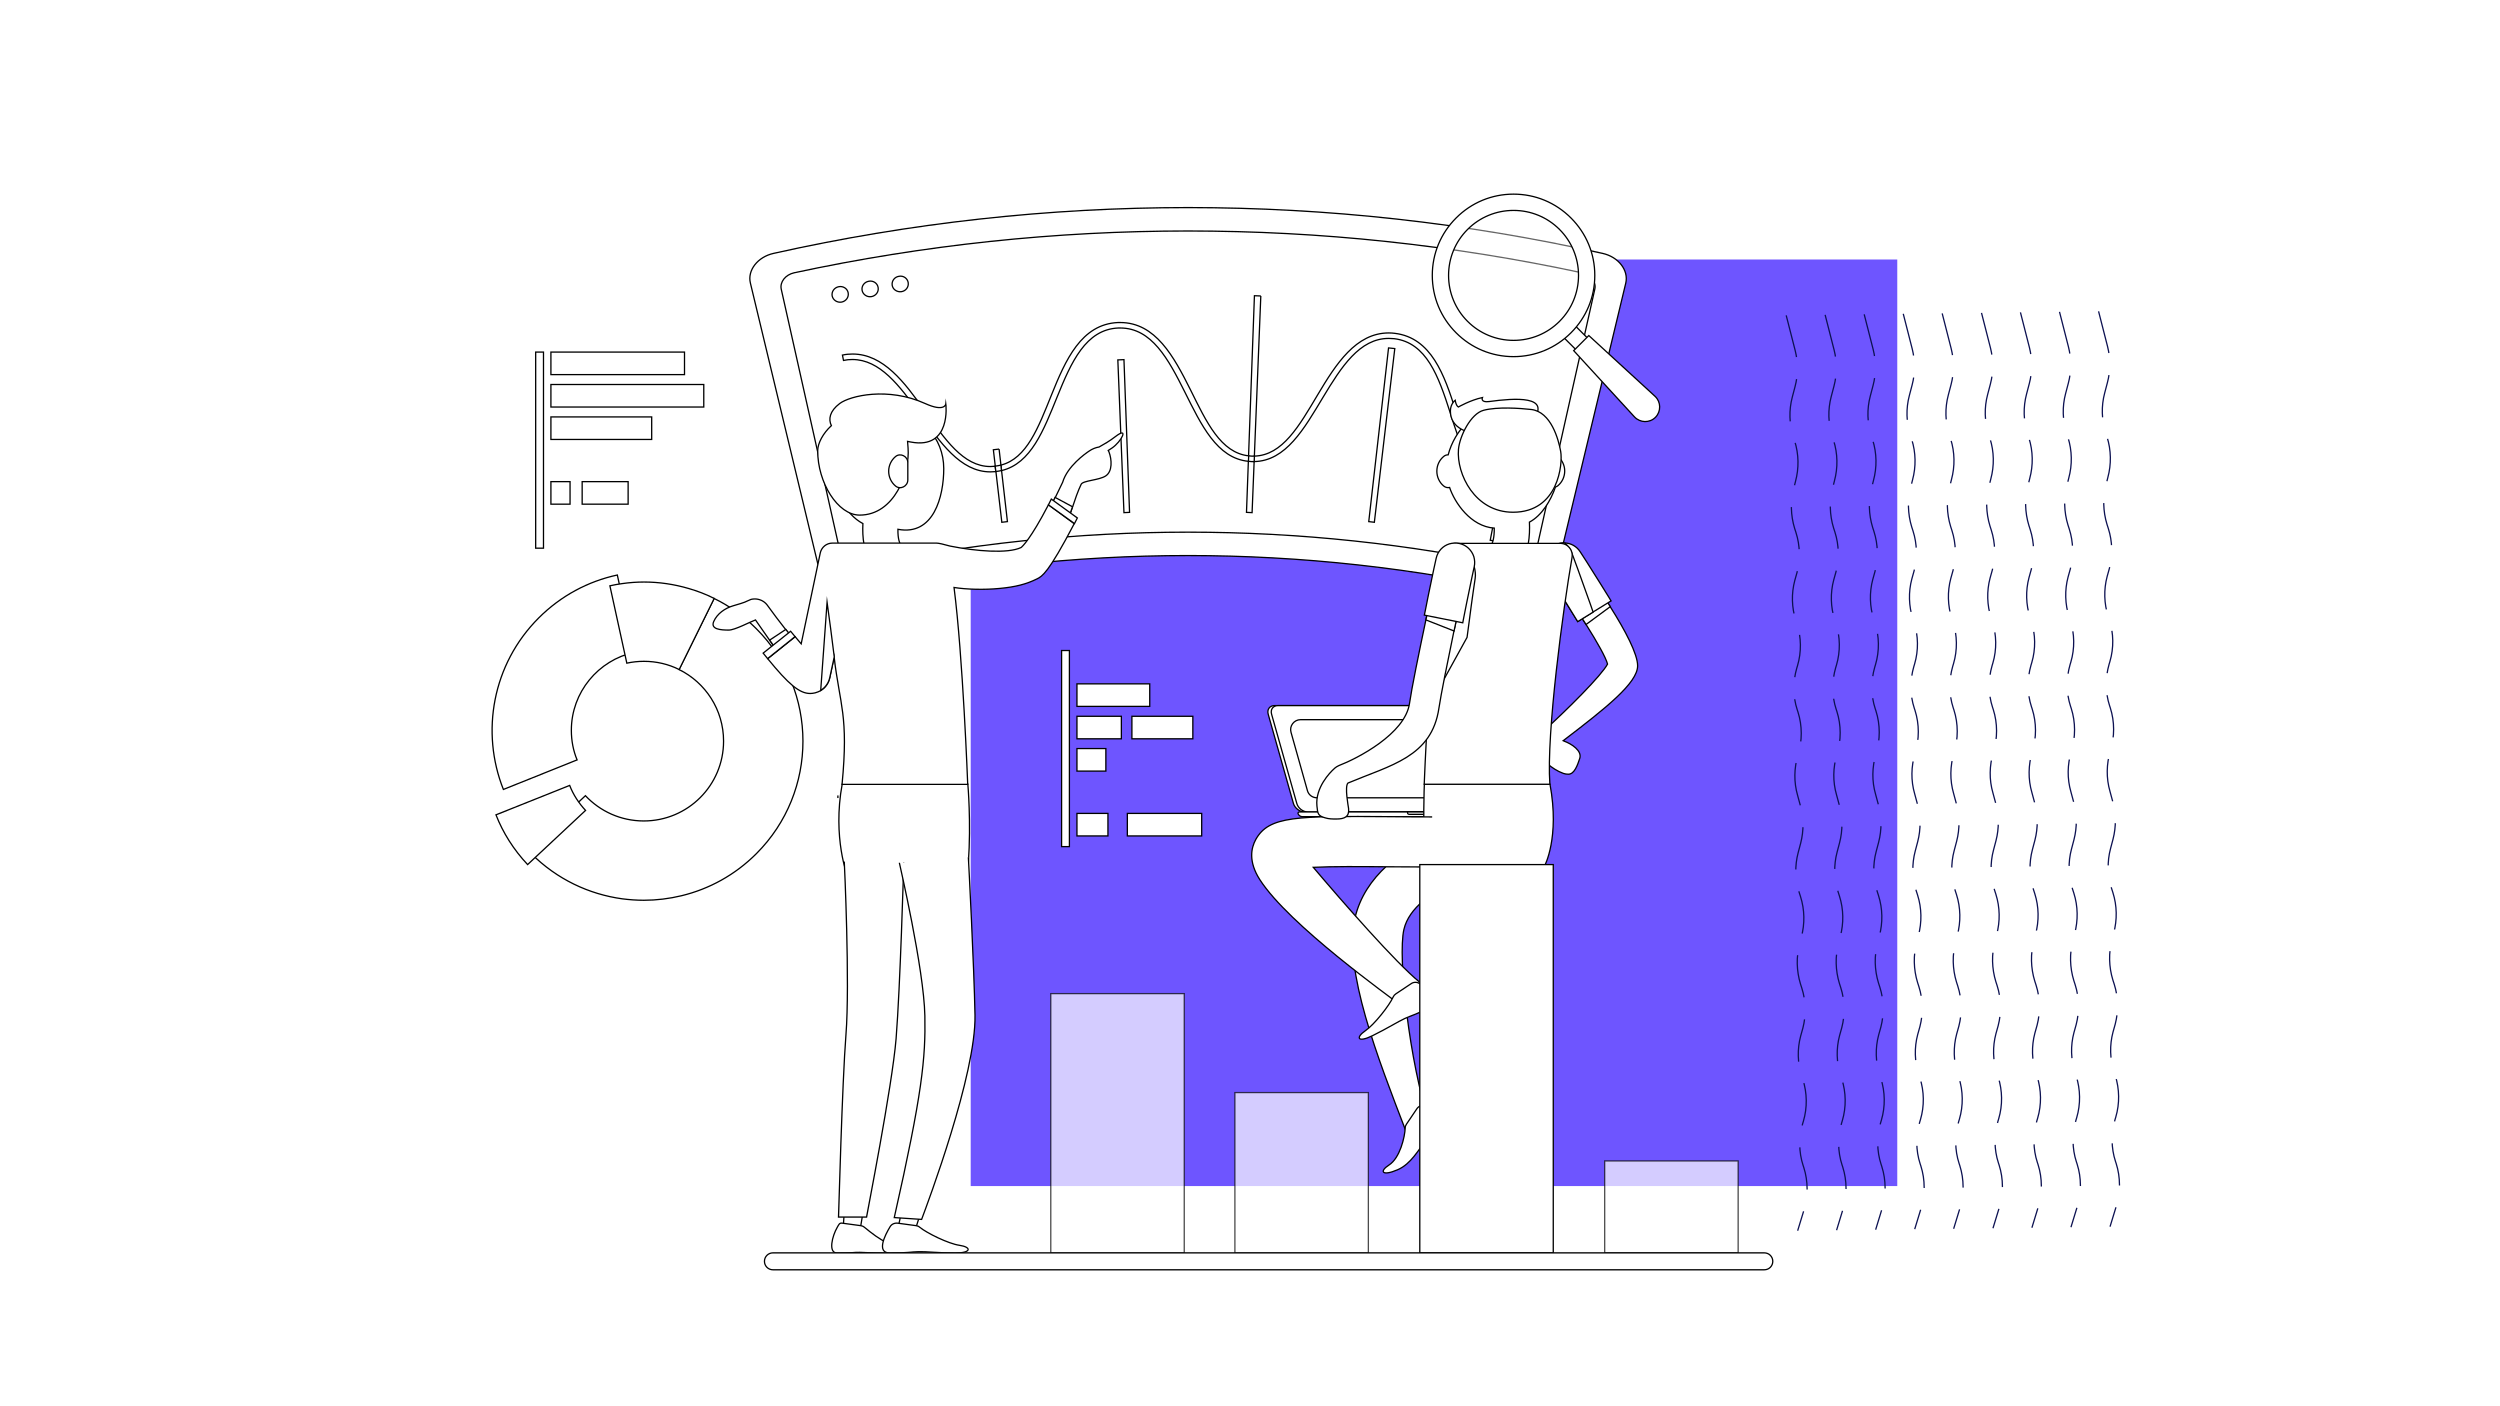 <?xml version="1.0" encoding="utf-8"?>
<!-- Generator: Adobe Illustrator 22.1.0, SVG Export Plug-In . SVG Version: 6.00 Build 0)  -->
<svg version="1.1" id="Layer_1" xmlns="http://www.w3.org/2000/svg" xmlns:xlink="http://www.w3.org/1999/xlink" x="0px" y="0px"
	 viewBox="0 0 1920 1080" style="enable-background:new 0 0 1920 1080;" xml:space="preserve">
<style type="text/css">
	.st0{fill:#FFFFFF;}
	.st1{fill:#6E55FF;}
	.st2{fill:#FFFFFF;stroke:#000000;stroke-miterlimit:10;}
	.st3{opacity:0.7;fill:#FFFFFF;stroke:#000000;stroke-miterlimit:10;}
	.st4{opacity:0.4;fill:#FFFFFF;stroke:#000000;stroke-miterlimit:10;}
	.st5{fill:none;stroke:#0C1151;stroke-miterlimit:10;stroke-dasharray:33,17;}
</style>
<rect x="-2.1" y="-6.5" class="st0" width="1931.3" height="1088.9"/>
<rect x="745.5" y="199.3" class="st1" width="711.6" height="711.6"/>
<g>
	<g>
		<path class="st2" d="M386.6,606.3c-17.5-44-8.5-96.1,27.1-131.7c17.2-17.2,38.2-28.2,60.4-33l13,59.4c-27.6,6-48.3,30.6-48.3,59.9
			c0,8,1.5,15.7,4.4,22.7L386.6,606.3z"/>
		<path class="st2" d="M580.9,655.6c-16.5,16.5-36.4,27.2-57.4,32.3c-9.5,2.3-19.3,3.5-29,3.5c-5.6,0-11.1-0.4-16.6-1.1
			c-25.5-3.5-50.2-15-69.9-34.7c-1-1-1.9-1.9-2.8-2.9l44.4-41.6c11.2,11.9,27.1,19.4,44.8,19.4c33.9,0,61.3-27.4,61.3-61.3
			c0-24.1-13.9-45-34.2-55l26.9-54.6c11.7,5.7,22.7,13.5,32.4,23.2C628.6,530.5,628.6,607.9,580.9,655.6z"/>
		<path class="st2" d="M548.5,459.6l-26.9,54.6c-8.2-4.1-17.4-6.3-27.1-6.3c-4.5,0-8.9,0.5-13.1,1.4l-13-59.4
			c3.2-0.7,6.3-1.3,9.5-1.7c5.6-0.8,11.1-1.2,16.7-1.2c11.6,0,23.2,1.7,34.4,5C535.6,453.9,542.2,456.4,548.5,459.6z"/>
		<path class="st2" d="M405.2,664c-10.7-11.4-18.9-24.4-24.3-38.2l56.6-22.6c2.8,7.2,7,13.6,12.2,19.2L405.2,664z"/>
	</g>
	<g>
		<path class="st2" d="M1172.4,455.4c-171.2-38.3-348.8-38.3-520,0c-9.9,2.2-19.9-3.8-22.2-13.5c-18-74.8-35.9-149.7-53.9-224.5
			c-2.4-9.8,5.6-20.1,17.8-22.8c209.6-46.9,427.1-46.9,636.7,0c12.2,2.7,20.1,13,17.8,22.8c-18,74.8-35.9,149.7-53.9,224.5
			C1192.3,451.7,1182.4,457.6,1172.4,455.4"/>
		<path class="st2" d="M646.1,428c-15.4-68.6-30.7-137.3-46.1-205.9c-1.2-5.5,3.2-11.1,9.9-12.6c199.4-42.8,405.6-42.8,605,0
			c6.7,1.4,11.2,7.1,9.9,12.6c-15.4,68.6-30.7,137.3-46.1,205.9c-1.2,5.5-6.8,8.9-12.4,7.7c-167.4-36-340.5-36-507.9,0
			C652.9,436.9,647.4,433.5,646.1,428"/>
		<path class="st2" d="M968.3,227.3c-2.2,55.5-4.5,110.9-6.7,166.4c-1.4-0.1-2.9-0.1-4.3-0.2c2-55.5,4.1-111,6.1-166.4
			C965.1,227.1,966.7,227.2,968.3,227.3"/>
		<path class="st2" d="M666.6,343.3c4.6,23.9,9.2,47.8,13.8,71.6c-1.4,0.3-2.8,0.5-4.2,0.8c-4.7-23.9-9.4-47.7-14.1-71.6
			C663.6,343.8,665.1,343.5,666.6,343.3z"/>
		<path class="st2" d="M767.3,344.9c2.1,18.6,4.2,37.1,6.4,55.7c-1.4,0.2-2.8,0.3-4.3,0.5c-2.2-18.6-4.4-37.1-6.5-55.7
			C764.4,345.2,765.8,345,767.3,344.9"/>
		<path class="st2" d="M863.2,276.2c1.4,39.1,2.9,78.2,4.3,117.3c-1.4,0.1-2.9,0.1-4.3,0.2c-1.6-39.1-3.1-78.2-4.7-117.3
			C860.1,276.3,861.7,276.3,863.2,276.2z"/>
		<path class="st2" d="M1071.2,267.7c-5.2,44.5-10.5,88.9-15.7,133.4c-1.4-0.2-2.8-0.3-4.3-0.5c5.1-44.5,10.1-88.9,15.2-133.4
			C1068,267.3,1069.6,267.5,1071.2,267.7z"/>
		<path class="st2" d="M1166.2,326.8c-5.8,29.6-11.7,59.3-17.5,88.9c-1.4-0.3-2.8-0.6-4.2-0.8c5.7-29.7,11.4-59.3,17.2-88.9
			C1163.2,326.2,1164.7,326.5,1166.2,326.8"/>
		<path class="st2" d="M1157.1,373.1c-0.1,0.4-0.2,0.8-0.2,1.2C1156.9,374,1157,373.6,1157.1,373.1L1157.1,373.1 M654.8,271.9
			c-2.5,0-5.1,0.2-7.8,0.8c0.3,1.4,0.5,2.7,0.8,4.1c2.3-0.5,4.6-0.7,6.8-0.7c21.1,0,36.2,20,51.4,41.2
			c15.9,22.2,31.4,45.1,54.6,45.1c1.4,0,2.8-0.1,4.2-0.2c-0.2-1.4-0.3-2.7-0.5-4.1c-1.3,0.1-2.5,0.2-3.7,0.2
			c-20.9,0-35-21.1-50.8-43.3C694.8,293.7,678.4,271.9,654.8,271.9 M1066.6,255.7c-25.3,0-40.6,24-54.5,47.3
			c-14.3,24-27,46.7-48.8,47.3c-0.1,1.4-0.1,2.8-0.2,4.2c24.5-0.4,38.5-25.3,53-49.4c14-23.2,28-45.2,50.5-45.2
			c1.3,0,2.7,0.1,4.1,0.2c24.9,3,34.1,29,42.9,56.4c8.3,25.9,16,52.5,38.2,59.7c0.3-1.4,0.5-2.7,0.8-4.1
			c-19.4-6.7-26.4-30.9-34.6-56.6c-8.7-27.5-18.7-56.1-46.8-59.5C1069.8,255.8,1068.2,255.7,1066.6,255.7 M860.3,247.7
			c-0.5,0-1.1,0-1.6,0c-28.3,1.2-40.4,28.9-51.2,55.7c-10.1,25-18.9,48.7-38.8,53.8c0.2,1.4,0.3,2.8,0.5,4.2
			c22.7-5.4,32.4-31.3,42.7-56.6c10.8-26.6,21.9-51.8,47-52.9c0.5,0,0.9,0,1.4,0c24.2,0,37,23.9,49.6,49.1
			c12.6,25.1,24.6,51,49,53.3c0.1-1.4,0.1-2.8,0.2-4.2c-21.6-2.3-32.5-25.9-44.9-50.9C901.5,273.9,887.5,247.7,860.3,247.7"/>
		<path class="st2" d="M959,350.1c0,1.4-0.1,2.8-0.2,4.2c0.7,0.1,1.5,0.1,2.3,0.2c0.5,0,1,0,1.5,0c0.2,0,0.4,0,0.6,0
			c0.1-1.4,0.1-2.8,0.2-4.2c-0.3,0-0.6,0-0.8,0c-0.4,0-0.9,0-1.3,0C960.5,350.2,959.7,350.2,959,350.1"/>
		<path class="st2" d="M768.7,357.2c-1.4,0.3-2.8,0.6-4.3,0.8c0,0-0.1,0-0.1,0c0.2,1.4,0.3,2.7,0.5,4.1c0,0,0.1,0,0.1,0
			c1.5-0.2,2.9-0.4,4.2-0.7C769,360,768.9,358.6,768.7,357.2"/>
		<path class="st2" d="M1152.8,372c-0.3,1.4-0.5,2.7-0.8,4.1c1.4,0.4,2.8,0.8,4.3,1.1c0.2-0.9,0.4-1.9,0.6-2.8
			c0.1-0.4,0.2-0.8,0.2-1.2C1155.6,372.9,1154.2,372.5,1152.8,372"/>
		<path class="st2" d="M651.4,224.9c0.6,3.3-1.6,6.4-5,7.1c-3.4,0.6-6.6-1.5-7.3-4.7c-0.6-3.3,1.6-6.4,5-7.1
			C647.5,219.5,650.8,221.6,651.4,224.9z"/>
		<path class="st2" d="M674.4,220.8c0.6,3.3-1.7,6.4-5.1,7c-3.4,0.6-6.6-1.6-7.2-4.8c-0.6-3.3,1.7-6.4,5.1-7
			C670.6,215.3,673.9,217.5,674.4,220.8z"/>
		<path class="st2" d="M697.5,217.1c0.5,3.3-1.8,6.4-5.2,6.9c-3.4,0.5-6.6-1.7-7.1-4.9c-0.5-3.3,1.8-6.4,5.2-6.9
			C693.8,211.5,697,213.8,697.5,217.1z"/>
	</g>
	<g>
		<g>
			<g>
				<polygon class="st2" points="647.3,947.2 649.6,912.5 665.6,914.2 659.7,949.6 				"/>
				<path class="st2" d="M661,941.3c1,0.1,2,0.5,2.8,1.2c5.5,4.5,12.2,9.7,17.1,11.6c8.3,3.1,13.1,8.2,0.2,8.2
					c-12.9,0-16.8-0.4-20.7-0.5c-5.7-0.1-3.2,0.5-17.5,0.5c-7.1,0-3.7-13.2,0.1-19.7c1.2-2,1.6-3.6,3.9-3.2L661,941.3z"/>
			</g>
			<g>
				<polygon class="st2" points="688.8,947.2 696.1,913.4 712.2,915.1 701.3,949.6 				"/>
				<path class="st2" d="M703.5,941.3c1,0.1,2,0.5,2.8,1.2c5.5,4.5,22.1,12.7,30.6,13.9c9.1,1.3,9.6,5.9-3.3,5.9
					c-12.9,0-22.3-1.2-28.1-1c-5.7,0.1-7.9,1-22,1c-10.8,0-3.8-13.8,0.1-20.2c1.2-2,3.5-3,5.9-2.7L703.5,941.3z"/>
			</g>
			<path class="st2" d="M856.5,335.4c-4.1,3.2-8.6,5.8-12.4,7.9c-2.6,0.4-5.3,1.5-7.6,3.1c-2.9,1.9-16.7,11.6-20.4,24
				c-1.8,3.9-3.7,7.8-5.6,11.6c-0.4,0.8-0.8,1.7-1.2,2.5c-0.4,0.8-0.8,1.5-1.2,2.3c-1.9,3.7-3.9,7.3-5.8,10.6
				c-7.3,13-13.8,22.9-16.9,24.8c-11.2,5.6-44.9,1.9-65.3-2.7c-6.2-1.3-12.3,2.6-13.7,8.7c-1.4,6.2,2.5,12.3,8.7,13.7
				c6.2,1.4,28.9,6.1,50.2,6.1c11.4,0,22.5-1.4,30.4-5.3c8.2-4.1,16.1-21.1,22-36.5c1.3-3.4,2.5-6.8,3.6-9.9
				c0.8-2.4,1.6-4.6,2.3-6.6c0-0.2,0.1-0.3,0.2-0.5c1.2-3.6,2.2-6.5,2.9-8.5c1.4-4,2.3-5.7,3.6-8.7c1.3-3,13.8-3.1,18.9-6.5
				c5.3-3.5,4.7-12.6,2.5-18.4c-0.2-0.4-0.4-0.7-0.6-1.1c1-0.6,1.9-1.3,2.9-1.9C861.3,339.2,867.4,327,856.5,335.4z"/>
			<path class="st2" d="M724.8,359.9c0-23.8-17.7-42.9-41.5-42.9c-23.8,0-43.1,19.3-43.1,43.1c0,16.5,8.8,34.8,22.5,42
				c-0.5,10.6,0.6,22.2,7.1,32.7c7,11.1,8.4,13.3,8.5,13.5c2.5,4.2,7,6.6,11.6,6.6c2.4,0,4.8-0.6,6.9-1.9c6.4-3.8,8.5-12.2,4.7-18.6
				c0,0-1.1-1.9-8.8-14.1c-1.9-3-3.2-6.3-3.1-13.8C717.1,411.7,724.8,381.3,724.8,359.9z"/>
			<path class="st2" d="M651,673.2c0,0-11.8-29.7-4.2-71h96.5c0,0,2.6,29.1,0.4,60.5L651,673.2z"/>
			<path class="st2" d="M648.4,661.7c0.1,0.9,4.4,93.9,1.3,132.9c-2.9,36.8-5.6,139-5.7,140.1h21.5c0.1-1.1,19.7-100.5,22.7-137
				c3.2-40.3,5.8-131.6,5.9-135.4"/>
			<path class="st2" d="M690.7,662.6c0.1,0.8,18.9,81.4,19.6,117.7c0.6,32.2-1.9,59.1-23.5,154.8l21,1.4
				c4.7-12.6,41.9-111.6,41-156.9c-0.7-37.3-4.9-117.9-5.1-121.2"/>
			<path class="st2" d="M654,431c0,0-15.7,75-18.7,88.8c-1.1,5.3-5,9.2-10.1,10.3c-1,0.2-2.1,0.5-3.4,0.5c-4.6,0-9.1-7-22.9-27.4
				c-0.4-0.6-0.9-1.3-1.3-1.9c-1.6-2.4-3.3-4.9-5.1-7.6c-0.5-0.7-1-1.4-1.5-2.1c-3.2-4.6-6.8-9.8-10.8-15.5
				c-3.9,1.4-15.8,7.8-20.5,7.8c-6.3,0-14.1-0.6-11.6-6.5c2.7-6.2,8.8-10.3,14.8-12.1c3.2-1,9-2.5,11.4-3.9c0.2-0.1,0.4-0.1,0.5-0.2
				c0.3-0.2,0.7-0.3,1.1-0.5c0.3-0.2,0.7-0.2,1-0.4c0.4-0.1,0.7-0.2,1.1-0.2c0.4,0,0.8-0.1,1.2-0.1c0.3,0,0.7,0,1,0
				c0.4,0,0.8,0,1.2,0.1c0.3,0,0.7,0.1,1,0.2c0.4,0.1,0.8,0.2,1.1,0.3c0.4,0.1,0.7,0.2,1,0.4c0.4,0.1,0.7,0.3,1,0.5
				c0.3,0.2,0.6,0.3,0.9,0.5c0.3,0.2,0.6,0.5,0.9,0.7c0.3,0.2,0.6,0.5,0.8,0.7c0.2,0.2,0.5,0.6,0.8,0.9c0.1,0.2,0.3,0.3,0.4,0.5
				c4.4,6.1,9.3,12.6,14.1,18.7c0.5,0.7,1.1,1.4,1.6,2c2,2.5,3.9,4.9,5.8,7.1c0.5,0.6,1,1.2,1.5,1.9c1.4,1.6,2.7,3.1,3.9,4.5
				c0.7-3.6,1.6-7.5,2.4-11.5c0.1-0.5,0.2-1.1,0.4-1.7c5.5-26.2,12.4-59.2,12.4-59.2L654,431z"/>
			<path class="st2" d="M612.5,494.3l-13.5,8.9c-0.4-0.6-0.9-1.3-1.3-1.9c-1.6-2.4-3.3-4.9-5.1-7.6c-0.5-0.7-1-1.4-1.5-2.1l12.4-8.2
				c0.5,0.7,1.1,1.4,1.6,2c2,2.5,3.9,4.9,5.8,7.1C611.5,493.1,612,493.7,612.5,494.3z"/>
			<path class="st2" d="M805.2,387.7c-13.8,26.5-20.1,32.1-21,32.8c-10.3,4.9-34.9,2.8-54.5-1.1c-4.9-1.4-8.9-2.3-10.5-2.3h-79.9
				c-4.6,0-8.3,3.2-9.3,7.4l0,0c0,0-9,42.7-14.7,70c-1.4-1.6-2.9-3.4-4.6-5.5l-21.1,16.9c16.1,19.7,24.4,26.7,32.6,26.7
				c0,0,0,0,0.1,0c1.2,0,2.5-0.2,3.8-0.5c1.5-0.4,2.9-1,4.2-1.7c3.5-2.1,6.1-5.7,7-10c0.6-2.9,1.8-8.6,3.3-15.8
				c4.4,37.2,11.2,44.7,6.1,97.8h96.5c0,0-3.7-98.4-10.5-151.2c9.5,1.5,23.2,1.9,35.3,0.7c11.7-1.1,20.2-3.2,28.4-7.3
				c3.9-1.9,8.7-4.3,28.6-42.4L805.2,387.7z"/>
			<path class="st2" d="M610.6,488.9l-21.1,16.9c-1.1-1.3-2.2-2.7-3.4-4.2l21.1-16.8C608.5,486.3,609.6,487.6,610.6,488.9z"/>
			<path class="st2" d="M823.7,389.2c0,0.2-0.1,0.3-0.2,0.5c-0.7,2-1.5,4.2-2.3,6.6l-13.3-9.5c0.4-0.7,0.7-1.5,1.2-2.3
				c0.4-0.8,0.8-1.7,1.2-2.5L823.7,389.2z"/>
			<path class="st2" d="M827.4,397.8c-0.7,1.5-1.5,2.9-2.2,4.3l-20-14.4c0.7-1.4,1.4-2.8,2.2-4.4L827.4,397.8z"/>
			<path class="st2" d="M640.7,504.5c-1.5,7.1-2.7,12.8-3.4,15.7c-0.9,4.4-3.5,7.9-7,10l4.9-67.7C637,475.4,638.9,489.8,640.7,504.5
				z"/>
			<path class="st2" d="M726.4,310.2c0,0-0.7,6.6-15.9-0.3c-28.5-12.9-57.6-6-65.6,0c-7.8,5.9-8.8,12.1-6.4,17
				c-6.3,5.7-10.5,13.5-10.5,19.2c-0.1,24.5,15.4,49.5,32.2,49.5c26.8,0,38.7-32.7,37.2-51.5c-0.1-1.7-0.3-3.4-0.4-5.1
				c0.9,0.2,1.7,0.3,2.6,0.5C730.9,345.4,726.4,310.2,726.4,310.2z"/>
			<path class="st2" d="M682.5,361.9c0,4.5,2,8.6,5.2,11.3c3.7,3.2,9.5,0.3,9.5-4.6v-13.3c0-4.9-5.8-7.8-9.5-4.6
				C684.6,353.3,682.5,357.4,682.5,361.9z"/>
			<g>
				<path class="st2" d="M675.8,610.9"/>
				<line class="st2" x1="643.5" y1="612.9" x2="643.5" y2="610.9"/>
			</g>
		</g>
	</g>
	<g>
		<g id="_x3C_grupa_x3E_">
			<g>
				<g>
					<path class="st2" d="M1001.9,623.6h115c3.7,0,5.9-3,4.8-6.7l-19.3-68.3c-1-3.7-4.9-6.7-8.6-6.7h-115c-3.7,0-5.9,3-4.8,6.7
						l19.3,68.3C994.3,620.6,998.2,623.6,1001.9,623.6z"/>
					<path class="st2" d="M1004.4,623.6h115.1c3.7,0,5.9-3,4.8-6.7l-19.3-68.3c-1.1-3.7-4.9-6.7-8.6-6.7h-115c-3.7,0-5.9,3-4.8,6.7
						l19.3,68.3C996.8,620.6,1000.7,623.6,1004.4,623.6z"/>
				</g>
				<path class="st2" d="M1004.1,607.2l-12.6-44.8c-1.4-4.8,2.3-9.7,7.3-9.7h90.7c3.4,0,6.4,2.3,7.3,5.5l12.6,44.8
					c1.4,4.8-2.3,9.7-7.3,9.7h-90.7C1008,612.7,1005,610.5,1004.1,607.2z"/>
			</g>
			<g>
				<path class="st2" d="M996.9,624.9c0.5,1.3,1.8,2.3,3.3,2.3h121.5c1.5,0,2.8-0.9,3.3-2.3c0.2-0.6-0.2-1.3-0.9-1.3H997.8
					C997.2,623.6,996.7,624.3,996.9,624.9z"/>
				<path class="st2" d="M1028.5,624.9c0.5,1.3,1.8,2.3,3.3,2.3h121.5c1.5,0,2.8-0.9,3.3-2.3c0.2-0.6-0.2-1.3-0.9-1.3h-126.3
					C1028.7,623.6,1028.3,624.3,1028.5,624.9z"/>
				<path class="st2" d="M1081,623.6v0.6c0,0.7,0.5,1.2,1.2,1.2h20.6c0.7,0,1.2-0.5,1.2-1.2v-0.6H1081z"/>
			</g>
		</g>
		<g>
			<path class="st2" d="M1188.6,638.4c-1.5-10.5-11.3-17.8-21.9-16.3c-11.3,1.7-111.1,18.1-126.1,83c-9.1,39.5,17.8,108.1,38.9,163
				l18.3-5.4c-15.3-46.8-24.5-127.5-19.6-148.9c7.7-33.3,72.1-50.2,94.1-53.5C1182.9,658.7,1190.2,648.9,1188.6,638.4z"/>
			<path class="st2" d="M1196.5,350.6c-0.2-0.2-0.5-0.3-0.7-0.4c-4.5-19-21.5-38.2-41.9-38.2c-20.1,0-36.9,18.7-41.7,37.3
				c-1.2,0-2.5,0.4-3.5,1.3c-3.2,2.7-5.2,6.7-5.2,11.3c0,4.5,2,8.6,5.2,11.3c1.4,1.2,3.1,1.5,4.6,1.2c3.9,11.6,16.1,29.9,34.3,31.2
				c0.1,7.2-1.1,11.5-3.1,14.7c-7.7,12.3-8.8,14.1-8.8,14.1c-3.8,6.4-1.7,14.7,4.7,18.5c2.2,1.3,4.6,1.9,6.9,1.9
				c4.6,0,9.1-2.3,11.6-6.6c0.1-0.2,1.5-2.5,8.5-13.6c6.6-10.5,7.7-23,7.2-33.6c9.6-5.1,16.4-16.6,20-27c0.7-0.2,1.3-0.5,1.9-1
				c3.2-2.7,5.2-6.8,5.2-11.3C1201.7,357.4,1199.7,353.3,1196.5,350.6z"/>
			<path class="st2" d="M1186.2,665.1c0,0,11.8-21.6,4.2-62.8h-96.5c0,0-1.4,31.4,0.8,62.8H1186.2z"/>
			<path class="st2" d="M1099.9,627.4c-17.3,0-18.8-0.1-32.6-0.2c-71.3-0.5-92.8-0.7-102.9,17.6c-3.5,6.4-5.8,16.8,3.1,30.7
				c22.5,35.1,100.2,90.1,108.6,96.9l14.3-18c-18.6-15.1-59-61.4-81.8-88.3c14.2-0.7,35.8-0.6,58.3-0.4c13.8,0.1,29.4,0.2,46.9,0.2"
				/>
			<path class="st2" d="M1257.7,511.3c0-8.9-9.3-26.8-21.1-45.4c-9.5-15.1-20.5-30.6-28.9-42.2c-3.8-5.1-10.9-6.2-16-2.5
				c-5.1,3.7-6.3,10.9-2.5,16c10,13.7,20.5,29.1,28.9,42.4c8.7,13.8,15.2,25.4,16.5,30.4c-4.4,8.4-29.7,34-51.9,54
				c-0.3,0.3-0.6,0.7-0.9,1c-0.2,0.2-0.4,0.4-0.5,0.5c-0.4,0.5-0.6,0.9-0.9,1.4c-0.1,0.2-0.2,0.3-0.3,0.5c-0.3,0.5-0.4,1.1-0.6,1.6
				c0,0.1-0.1,0.3-0.2,0.4c-0.1,0.5-0.2,1.1-0.3,1.6c0,0.2-0.1,0.4-0.1,0.5c0,0.5,0,1,0,1.6c0,0.2,0,0.4,0,0.7
				c0.1,0.5,0.2,0.9,0.3,1.4c0.1,0.3,0.1,0.5,0.2,0.8c0.1,0.4,0.4,0.9,0.6,1.3c0.1,0.3,0.2,0.5,0.3,0.8c0.2,0.4,0.6,0.8,0.8,1.2
				c0.1,0.2,0.3,0.4,0.4,0.6c0,0,0.1,0.1,0.1,0.1c0,0,0,0.1,0.1,0.1c0,0,0,0,0.1,0.1c1.9,2.2,9.6,10.5,18.9,13.8
				c1.2,0.4,2.5,0.6,3.8,0.6c4.7,0,7.1-7.2,8.7-12c2.1-6-6.3-11.4-12.2-13.5c-0.1,0-0.3-0.1-0.5-0.2
				C1233.5,543.7,1257.7,524.5,1257.7,511.3z"/>
			<path class="st2" d="M1236.7,465.9l-12.6,9.3l-6,4.4c-8.3-13.3-18.8-28.7-28.9-42.4c-3.8-5.1-2.6-12.3,2.5-16
				c5.1-3.7,12.3-2.6,16,2.5C1216.2,435.2,1227.1,450.8,1236.7,465.9z"/>
			<path class="st2" d="M1237.3,461.5l-13.8,8.5l-11.8,7.3l-2-3.2l-5.9-9.6c-4.2-6.8-8-12.8-10.8-17.2c-2.8-4.4-4.6-7.1-4.6-7.1
				c-1.2-1.8-1.9-3.7-2.2-5.7c-1-5.7,1.4-11.7,6.6-15.1c1.8-1.2,3.7-1.9,5.7-2.2c1.1-0.2,2.3-0.2,3.4-0.2c4.6,0.2,9,2.6,11.7,6.8
				c0.3,0.4,7.2,11,15.8,24.9l5.9,9.5L1237.3,461.5z"/>
			<path class="st2" d="M1223.5,470.1l-11.8,7.3l-2-3.2l-5.9-9.6c-4.2-6.8-8-12.8-10.8-17.2c-2.8-4.4-4.6-7.1-4.6-7.1
				c-1.2-1.8-1.9-3.7-2.2-5.7c-1-5.7,1.4-11.7,6.6-15.1c1.8-1.2,3.7-1.9,5.7-2.2c1.1-0.2,2.3-0.2,3.4-0.2c2.4,2.2,4.3,5,5.5,8.2
				c0.3,0.7,6.5,17.4,14.1,39L1223.5,470.1z"/>
			<path class="st2" d="M1207.3,428.3c-6.7,38.5-19.8,135.1-17,174h-96.5c0,0,1-26,3-58.5c2.5-43.3,6.6-98,11.8-118.7
				c0.1-0.3,0.1-0.6,0.2-0.8c1.1-4.2,4.9-7,9.2-7h79.9C1203.9,417.1,1208.4,422.4,1207.3,428.3z"/>
			<path class="st2" d="M1177,323.1c-9.1,11.8-63.1,19.1-63.1-7.4c0-5.6,3.7-8.3,3.7-8.3s0.5,4,2.4,5.2c0,0,9.2-5.3,18.5-7.3
				c0,0-1.8,4,5.1,3.1C1163.3,305.7,1192.1,303.6,1177,323.1z"/>
			<path class="st2" d="M1132.9,444.4c0,0.1-0.6,3.7-1.4,9.5c-0.8,5.8-2,13.9-3.1,22.9l-1.7,12.7l-29.8,54.1
				c2.5-43.3,6.6-98,11.8-118.7c1.2-0.9,2.5-1.6,3.9-2c2.4-0.8,5.1-0.9,7.9,0c5.6,1.7,9.9,6.6,11.7,12.4
				C1133,438.3,1133.4,441.4,1132.9,444.4z"/>
			<path class="st2" d="M1139.4,315.1c-9.9,2.6-18.4,19.9-19.3,30c-1.6,18.9,12.6,48.3,41.9,48.3c35,0,38.3-37.3,36.6-46.7
				c-1.7-9.4-7.4-30.3-22.5-32.2C1167.2,313.5,1150,312.3,1139.4,315.1z"/>
			<path class="st2" d="M1124.3,421.9C1124.3,421.8,1124.3,421.8,1124.3,421.9c-1.2-0.6-2.3-1-3.5-1.3c-2.7-0.6-5.3-0.5-7.8,0.3
				c-2.5,0.8-4.7,2.2-6.5,4.1c0,0-0.1,0.1-0.1,0.2c-0.4,0.9-0.8,1.8-1,2.8c-0.4,1.8-5.2,23.7-10.3,48c-5.3,25.1-11,52.9-12.6,64.2
				c-3.4,23.5-40.2,42.4-54.1,47.7c-0.2,0.1-0.4,0.2-0.6,0.3c-0.4,0.2-0.9,0.4-1.3,0.7c-0.4,0.2-0.7,0.5-1.1,0.8
				c-0.2,0.2-0.4,0.3-0.6,0.5c-0.1,0-0.1,0.1-0.2,0.2c0,0-0.1,0-0.1,0.1c-3,2.7-14.5,14.4-13.1,28.5c0.6,5.9,0.7,7.5,6.3,9.1
				c2.9,0.9,5.6,0.9,8.7,0.9c6.3,0,10-1.8,9.3-8.1c-0.2-1.6-3.1-16.7-0.5-19.5c32.7-13.8,64.4-19.9,69.9-57.6
				c1.5-10.2,6.6-35.3,11.5-59c5.6-26.4,10.9-51.2,11.1-51.7C1128.7,428.7,1127.2,424.5,1124.3,421.9z"/>
			<path class="st2" d="M1127.8,432.9c-0.1,0.5-5.5,25.2-11.1,51.7l-21.6-8.5c5.1-24.4,9.9-46.2,10.3-48c0.2-1,0.6-1.9,1-2.8
				c0-0.1,0.1-0.1,0.1-0.2c1.7-1.9,4-3.3,6.5-4.1c2.4-0.8,5.1-1,7.8-0.3c1.2,0.2,2.3,0.7,3.4,1.2c0,0,0,0,0.1,0
				C1127.2,424.5,1128.7,428.7,1127.8,432.9z"/>
			<path class="st2" d="M1093.9,472.4l29.5,5.9l0.7-3.7l2.2-11.1c1.6-7.8,3-14.8,4.1-19.9c1.1-5.1,1.8-8.2,1.8-8.3
				c0.6-2.7,0.4-5.3-0.3-7.8c-1.6-4.9-5.6-8.9-11-10.1c-2.7-0.6-5.3-0.4-7.8,0.3c-4.9,1.5-8.9,5.6-10.1,11
				c-0.1,0.5-2.9,12.8-6.1,28.8l-2.2,11.1L1093.9,472.4z"/>
			<g>
				<path class="st2" d="M1072,763.3c-0.9,0.6-1.6,1.4-2,2.3c-2.9,6.5-14.3,21.1-21.4,26c-7.6,5.2-6.1,9.5,5.5,3.8
					c11.6-5.7,19.5-10.8,24.8-13.2c5.2-2.4,7.6-2.6,20.2-8.8c9.7-4.8-2.7-14.1-9-18.1c-1.9-1.2-4.5-1.2-6.4,0.2L1072,763.3z"/>
			</g>
			<g>
				<path class="st2" d="M1080.2,863.3c-0.6,0.9-1,1.8-1,2.9c-0.3,7.1-4,23.1-12.4,28.5c-7.8,5-5.3,8.8,6.5,3.7
					c10.6-4.5,16.3-16.1,20.3-20.2c4-4.2,6.1-5.2,15.5-15.7c7.3-8-7.7-12-15.1-13.5c-2.2-0.4-4.6,0.6-5.9,2.6L1080.2,863.3z"/>
			</g>
		</g>
		<g>
			<rect x="1090.4" y="664" class="st2" width="102.5" height="298.2"/>
			<rect x="1232.4" y="891.6" class="st3" width="102.5" height="70.6"/>
			<rect x="948.4" y="839.1" class="st3" width="102.5" height="123.2"/>
			<rect x="807" y="763.1" class="st3" width="102.5" height="199.2"/>
			<path class="st2" d="M593.6,975.2H1355c3.6,0,6.5-2.9,6.5-6.5l0,0c0-3.6-2.9-6.5-6.5-6.5H593.6c-3.6,0-6.5,2.9-6.5,6.5l0,0
				C587.1,972.3,590,975.2,593.6,975.2z"/>
		</g>
	</g>
	<g>
		<g>
			<rect x="827.1" y="525.2" class="st2" width="55.9" height="17.3"/>
			<rect x="815.3" y="499.6" class="st2" width="6" height="150.6"/>
			<rect x="827.1" y="550.1" class="st2" width="34.1" height="17.3"/>
			<rect x="869.3" y="550.1" class="st2" width="46.8" height="17.3"/>
			<rect x="827.1" y="574.9" class="st2" width="22.2" height="17.3"/>
			<rect x="827.1" y="624.7" class="st2" width="23.8" height="17.3"/>
			<rect x="865.8" y="624.7" class="st2" width="57.1" height="17.3"/>
		</g>
		<g>
			<rect x="423.1" y="270.4" class="st2" width="102.6" height="17.3"/>
			<rect x="411.4" y="270.4" class="st2" width="6" height="150.6"/>
			<rect x="423.1" y="295.3" class="st2" width="117.4" height="17.3"/>
			<rect x="423.1" y="320.2" class="st2" width="77.4" height="17.3"/>
			<rect x="423.1" y="369.9" class="st2" width="14.7" height="17.3"/>
			<rect x="447.1" y="369.9" class="st2" width="35.3" height="17.3"/>
		</g>
		<g>
			
				<rect x="1203.9" y="247.8" transform="matrix(0.707 -0.707 0.707 0.707 171.011 931.587)" class="st2" width="12.6" height="23"/>
			<path class="st2" d="M1271.4,320.5L1271.4,320.5c-4.5,4.5-11.8,4.3-16.1-0.3l-46.7-50.9l11.6-11.6l50.9,46.7
				C1275.7,308.7,1275.8,316,1271.4,320.5z"/>
			<path class="st4" d="M1218.5,211.5c0,31-25.1,56.1-56.1,56.1c-13.3,0-25.6-4.7-35.2-12.4c-3.4-2.7-6.5-5.8-9.2-9.3
				c-1.6-2.1-3.1-4.3-4.5-6.7c-4-6.9-6.5-14.8-7.1-23.3c-0.1-1.4-0.2-2.9-0.2-4.4c0-31,25.2-56.2,56.2-56.2c1.5,0,3,0.1,4.4,0.2
				c8.4,0.7,16.3,3.2,23.2,7.1c2.4,1.3,4.6,2.9,6.7,4.5c3.5,2.7,6.6,5.8,9.3,9.2C1213.9,185.9,1218.5,198.2,1218.5,211.5z"/>
			<path class="st2" d="M1162.4,273.9c-16.7,0-32.3-6.5-44.1-18.3c-11.8-11.8-18.3-27.4-18.3-44.1c0-16.7,6.5-32.3,18.3-44.1
				c11.8-11.8,27.4-18.3,44.1-18.3c16.7,0,32.3,6.5,44.1,18.3l0,0l0,0c11.8,11.8,18.3,27.4,18.3,44.1c0,16.7-6.5,32.3-18.3,44.1
				C1194.7,267.4,1179,273.9,1162.4,273.9z M1162.4,161.6c-13.3,0-25.9,5.2-35.3,14.6c-9.4,9.4-14.6,22-14.6,35.3
				c0,13.3,5.2,25.9,14.6,35.3c9.4,9.4,22,14.6,35.3,14.6c13.3,0,25.9-5.2,35.3-14.6c9.4-9.4,14.6-22,14.6-35.3
				c0-13.3-5.2-25.9-14.6-35.3l0,0C1188.3,166.8,1175.7,161.6,1162.4,161.6z"/>
		</g>
	</g>
</g>
<g>
	<path class="st5" d="M1611.7,239.1l6.9,27c2.3,9.1,2.3,18.7-0.1,27.7l-2.1,8c-2.7,10.1-2.4,20.8,0.8,30.7l1,3.1
		c3.2,10.1,3.4,20.9,0.6,31.2l-1.2,4.8c-2.8,10.2-2.5,21.1,0.6,31.2l1,3.1c3.2,10,3.4,20.7,0.8,30.7l-1.7,6.1
		c-2.7,10.1-2.4,20.9,0.8,30.7l0.9,2.7c3.3,10.3,3.5,21.5,0.4,32l-0.6,2c-3,10.4-3,21.6,0.4,32l0.5,1.5c3.4,10.7,3.4,22.2,0.1,32.9
		l0,0c-3.1,10.3-3.3,21.1-0.3,31.4l2,7.4c2.7,9.5,2.8,19.6,0.3,29.2l-1.9,7.2c-2.7,10.1-2.4,20.8,0.8,30.7l1,3.1
		c3.2,10.1,3.4,20.9,0.6,31.2l-1.2,4.8c-2.8,10.2-2.5,21.1,0.6,31.2l1,3.1c3.2,10,3.4,20.7,0.8,30.7l-1.7,6.1
		c-2.7,10.1-2.4,20.9,0.8,30.7l0.9,2.7c3.3,10.3,3.5,21.5,0.4,32l-0.6,2c-3,10.4-3,21.6,0.4,32l0.5,1.5c3.4,10.7,3.4,22.2,0.1,32.9
		l-4.8,15.7"/>
	<path class="st5" d="M1581.7,239.5l6.9,27c2.3,9.1,2.3,18.7-0.1,27.7l-2.1,8c-2.7,10.1-2.4,20.8,0.8,30.7l1,3.1
		c3.2,10.1,3.4,20.9,0.6,31.2l-1.2,4.8c-2.8,10.2-2.5,21.1,0.6,31.2l1,3.1c3.2,10,3.4,20.7,0.8,30.7l-1.7,6.1
		c-2.7,10.1-2.4,20.9,0.8,30.7l0.9,2.7c3.3,10.3,3.5,21.5,0.4,32l-0.6,2c-3,10.4-3,21.6,0.4,32l0.5,1.5c3.4,10.7,3.4,22.2,0.1,32.9
		l0,0c-3.1,10.3-3.3,21.1-0.3,31.4l2,7.4c2.7,9.5,2.8,19.6,0.3,29.2l-1.9,7.2c-2.7,10.1-2.4,20.8,0.8,30.7l1,3.1
		c3.2,10.1,3.4,20.9,0.6,31.2l-1.2,4.8c-2.8,10.2-2.5,21.1,0.6,31.2l1,3.1c3.2,10,3.4,20.7,0.8,30.7l-1.7,6.1
		c-2.7,10.1-2.4,20.9,0.8,30.7l0.9,2.7c3.3,10.3,3.5,21.5,0.4,32l-0.6,2c-3,10.4-3,21.6,0.4,32l0.5,1.5c3.4,10.7,3.4,22.2,0.1,32.9
		l-4.8,15.7"/>
	<path class="st5" d="M1551.7,239.9l6.9,27c2.3,9.1,2.3,18.7-0.1,27.7l-2.1,8c-2.7,10.1-2.4,20.8,0.8,30.7l1,3.1
		c3.2,10.1,3.4,20.9,0.6,31.2l-1.2,4.8c-2.8,10.2-2.5,21.1,0.6,31.2l1,3.1c3.2,10,3.4,20.7,0.8,30.7l-1.7,6.1
		c-2.7,10.1-2.4,20.9,0.8,30.7l0.9,2.7c3.3,10.3,3.5,21.5,0.4,32l-0.6,2c-3,10.4-3,21.6,0.4,32l0.5,1.5c3.4,10.7,3.4,22.2,0.1,32.9
		l0,0c-3.1,10.3-3.3,21.1-0.3,31.4l2,7.4c2.7,9.5,2.8,19.6,0.3,29.2l-1.9,7.2c-2.7,10.1-2.4,20.8,0.8,30.7l1,3.1
		c3.2,10.1,3.4,20.9,0.6,31.2l-1.2,4.8c-2.8,10.2-2.5,21.1,0.6,31.2l1,3.1c3.2,10,3.4,20.7,0.8,30.7l-1.7,6.1
		c-2.7,10.1-2.4,20.9,0.8,30.7l0.9,2.7c3.3,10.3,3.5,21.5,0.4,32l-0.6,2c-3,10.4-3,21.6,0.4,32l0.5,1.5c3.4,10.7,3.4,22.2,0.1,32.9
		l-4.8,15.7"/>
	<path class="st5" d="M1521.8,240.3l6.9,27c2.3,9.1,2.3,18.7-0.1,27.7l-2.1,8c-2.7,10.1-2.4,20.8,0.8,30.7l1,3.1
		c3.2,10.1,3.4,20.9,0.6,31.2l-1.2,4.8c-2.8,10.2-2.5,21.1,0.6,31.2l1,3.1c3.2,10,3.4,20.7,0.8,30.7l-1.7,6.1
		c-2.7,10.1-2.4,20.9,0.8,30.7l0.9,2.7c3.3,10.3,3.5,21.5,0.4,32l-0.6,2c-3,10.4-3,21.6,0.4,32l0.5,1.5c3.4,10.7,3.4,22.2,0.1,32.9
		l0,0c-3.1,10.3-3.3,21.1-0.3,31.4l2,7.4c2.7,9.5,2.8,19.6,0.3,29.2l-1.9,7.2c-2.7,10.1-2.4,20.8,0.8,30.7l1,3.1
		c3.2,10.1,3.4,20.9,0.6,31.2l-1.2,4.8c-2.8,10.2-2.5,21.1,0.6,31.2l1,3.1c3.2,10,3.4,20.7,0.8,30.7l-1.7,6.1
		c-2.7,10.1-2.4,20.9,0.8,30.7l0.9,2.7c3.3,10.3,3.5,21.5,0.4,32l-0.6,2c-3,10.4-3,21.6,0.4,32l0.5,1.5c3.4,10.7,3.4,22.2,0.1,32.9
		l-4.8,15.7"/>
	<path class="st5" d="M1491.6,240.7l6.9,27c2.3,9.1,2.3,18.7-0.1,27.7l-2.1,8c-2.7,10.1-2.4,20.8,0.8,30.7l1,3.1
		c3.2,10.1,3.4,20.9,0.6,31.2l-1.2,4.8c-2.8,10.2-2.5,21.1,0.6,31.2l1,3.1c3.2,10,3.4,20.7,0.8,30.7l-1.7,6.1
		c-2.7,10.1-2.4,20.9,0.8,30.7l0.9,2.7c3.3,10.3,3.5,21.5,0.4,32l-0.6,2c-3,10.4-3,21.6,0.4,32l0.5,1.5c3.4,10.7,3.4,22.2,0.1,32.9
		l0,0c-3.1,10.3-3.3,21.1-0.3,31.4l2,7.4c2.7,9.5,2.8,19.6,0.3,29.2l-1.9,7.2c-2.7,10.1-2.4,20.8,0.8,30.7l1,3.1
		c3.2,10.1,3.4,20.9,0.6,31.2l-1.2,4.8c-2.8,10.2-2.5,21.1,0.6,31.2l1,3.1c3.2,10,3.4,20.7,0.8,30.7l-1.7,6.1
		c-2.7,10.1-2.4,20.9,0.8,30.7l0.9,2.7c3.3,10.3,3.5,21.5,0.4,32l-0.6,2c-3,10.4-3,21.6,0.4,32l0.5,1.5c3.4,10.7,3.4,22.2,0.1,32.9
		l-4.8,15.7"/>
	<path class="st5" d="M1461.7,241l6.9,27c2.3,9.1,2.3,18.7-0.1,27.7l-2.1,8c-2.7,10.1-2.4,20.8,0.8,30.7l1,3.1
		c3.2,10.1,3.4,20.9,0.6,31.2l-1.2,4.8c-2.8,10.2-2.5,21.1,0.6,31.2l1,3.1c3.2,10,3.4,20.7,0.8,30.7l-1.7,6.1
		c-2.7,10.1-2.4,20.9,0.8,30.7l0.9,2.7c3.3,10.3,3.5,21.5,0.4,32l-0.6,2c-3,10.4-3,21.6,0.4,32l0.5,1.5c3.4,10.7,3.4,22.2,0.1,32.9
		l0,0c-3.1,10.3-3.3,21.1-0.3,31.4l2,7.4c2.7,9.5,2.8,19.6,0.3,29.2l-1.9,7.2c-2.7,10.1-2.4,20.8,0.8,30.7l1,3.1
		c3.2,10.1,3.4,20.9,0.6,31.2l-1.2,4.8c-2.8,10.2-2.5,21.1,0.6,31.2l1,3.1c3.2,10,3.4,20.7,0.8,30.7l-1.7,6.1
		c-2.7,10.1-2.4,20.9,0.8,30.7l0.9,2.7c3.3,10.3,3.5,21.5,0.4,32l-0.6,2c-3,10.4-3,21.6,0.4,32l0.5,1.5c3.4,10.7,3.4,22.2,0.1,32.9
		l-4.8,15.7"/>
	<path class="st5" d="M1431.7,241.4l6.9,27c2.3,9.1,2.3,18.7-0.1,27.7l-2.1,8c-2.7,10.1-2.4,20.8,0.8,30.7l1,3.1
		c3.2,10.1,3.4,20.9,0.6,31.2l-1.2,4.8c-2.8,10.2-2.5,21.1,0.6,31.2l1,3.1c3.2,10,3.4,20.7,0.8,30.7l-1.7,6.1
		c-2.7,10.1-2.4,20.9,0.8,30.7l0.9,2.7c3.3,10.3,3.5,21.5,0.4,32l-0.6,2c-3,10.4-3,21.6,0.4,32l0.5,1.5c3.4,10.7,3.4,22.2,0.1,32.9
		l0,0c-3.1,10.3-3.3,21.1-0.3,31.4l2,7.4c2.7,9.5,2.8,19.6,0.3,29.2l-1.9,7.2c-2.7,10.1-2.4,20.8,0.8,30.7l1,3.1
		c3.2,10.1,3.4,20.9,0.6,31.2l-1.2,4.8c-2.8,10.2-2.5,21.1,0.6,31.2l1,3.1c3.2,10,3.4,20.7,0.8,30.7l-1.7,6.1
		c-2.7,10.1-2.4,20.9,0.8,30.7l0.9,2.7c3.3,10.3,3.5,21.5,0.4,32l-0.6,2c-3,10.4-3,21.6,0.4,32l0.5,1.5c3.4,10.7,3.4,22.2,0.1,32.9
		l-4.8,15.7"/>
	<path class="st5" d="M1401.7,241.8l6.9,27c2.3,9.1,2.3,18.7-0.1,27.7l-2.1,8c-2.7,10.1-2.4,20.8,0.8,30.7l1,3.1
		c3.2,10.1,3.4,20.9,0.6,31.2l-1.2,4.8c-2.8,10.2-2.5,21.1,0.6,31.2l1,3.1c3.2,10,3.4,20.7,0.8,30.7l-1.7,6.1
		c-2.7,10.1-2.4,20.9,0.8,30.7l0.9,2.7c3.3,10.3,3.5,21.5,0.4,32l-0.6,2c-3,10.4-3,21.6,0.4,32l0.5,1.5c3.4,10.7,3.4,22.2,0.1,32.9
		l0,0c-3.1,10.3-3.3,21.1-0.3,31.4l2,7.4c2.7,9.5,2.8,19.6,0.3,29.2l-1.9,7.2c-2.7,10.1-2.4,20.8,0.8,30.7l1,3.1
		c3.2,10.1,3.4,20.9,0.6,31.2l-1.2,4.8c-2.8,10.2-2.5,21.1,0.6,31.2l1,3.1c3.2,10,3.4,20.7,0.8,30.7l-1.7,6.1
		c-2.7,10.1-2.4,20.9,0.8,30.7l0.9,2.7c3.3,10.3,3.5,21.5,0.4,32l-0.6,2c-3,10.4-3,21.6,0.4,32l0.5,1.5c3.4,10.7,3.4,22.2,0.1,32.9
		l-4.8,15.7"/>
	<path class="st5" d="M1371.8,242.2l6.9,27c2.3,9.1,2.3,18.7-0.1,27.7l-2.1,8c-2.7,10.1-2.4,20.8,0.8,30.7l1,3.1
		c3.2,10.1,3.4,20.9,0.6,31.2l-1.2,4.8c-2.8,10.2-2.5,21.1,0.6,31.2l1,3.1c3.2,10,3.4,20.7,0.8,30.7l-1.7,6.1
		c-2.7,10.1-2.4,20.9,0.8,30.7l0.9,2.7c3.3,10.3,3.5,21.5,0.4,32l-0.6,2c-3,10.4-3,21.6,0.4,32l0.5,1.5c3.4,10.7,3.4,22.2,0.1,32.9
		l0,0c-3.1,10.3-3.3,21.1-0.3,31.4l2,7.4c2.7,9.5,2.8,19.6,0.3,29.2l-1.9,7.2c-2.7,10.1-2.4,20.8,0.8,30.7l1,3.1
		c3.2,10.1,3.4,20.9,0.6,31.2l-1.2,4.8c-2.8,10.2-2.5,21.1,0.6,31.2l1,3.1c3.2,10,3.4,20.7,0.8,30.7l-1.7,6.1
		c-2.7,10.1-2.4,20.9,0.8,30.7l0.9,2.7c3.3,10.3,3.5,21.5,0.4,32l-0.6,2c-3,10.4-3,21.6,0.4,32l0.5,1.5c3.4,10.7,3.4,22.2,0.1,32.9
		l-4.8,15.7"/>
</g>
</svg>

